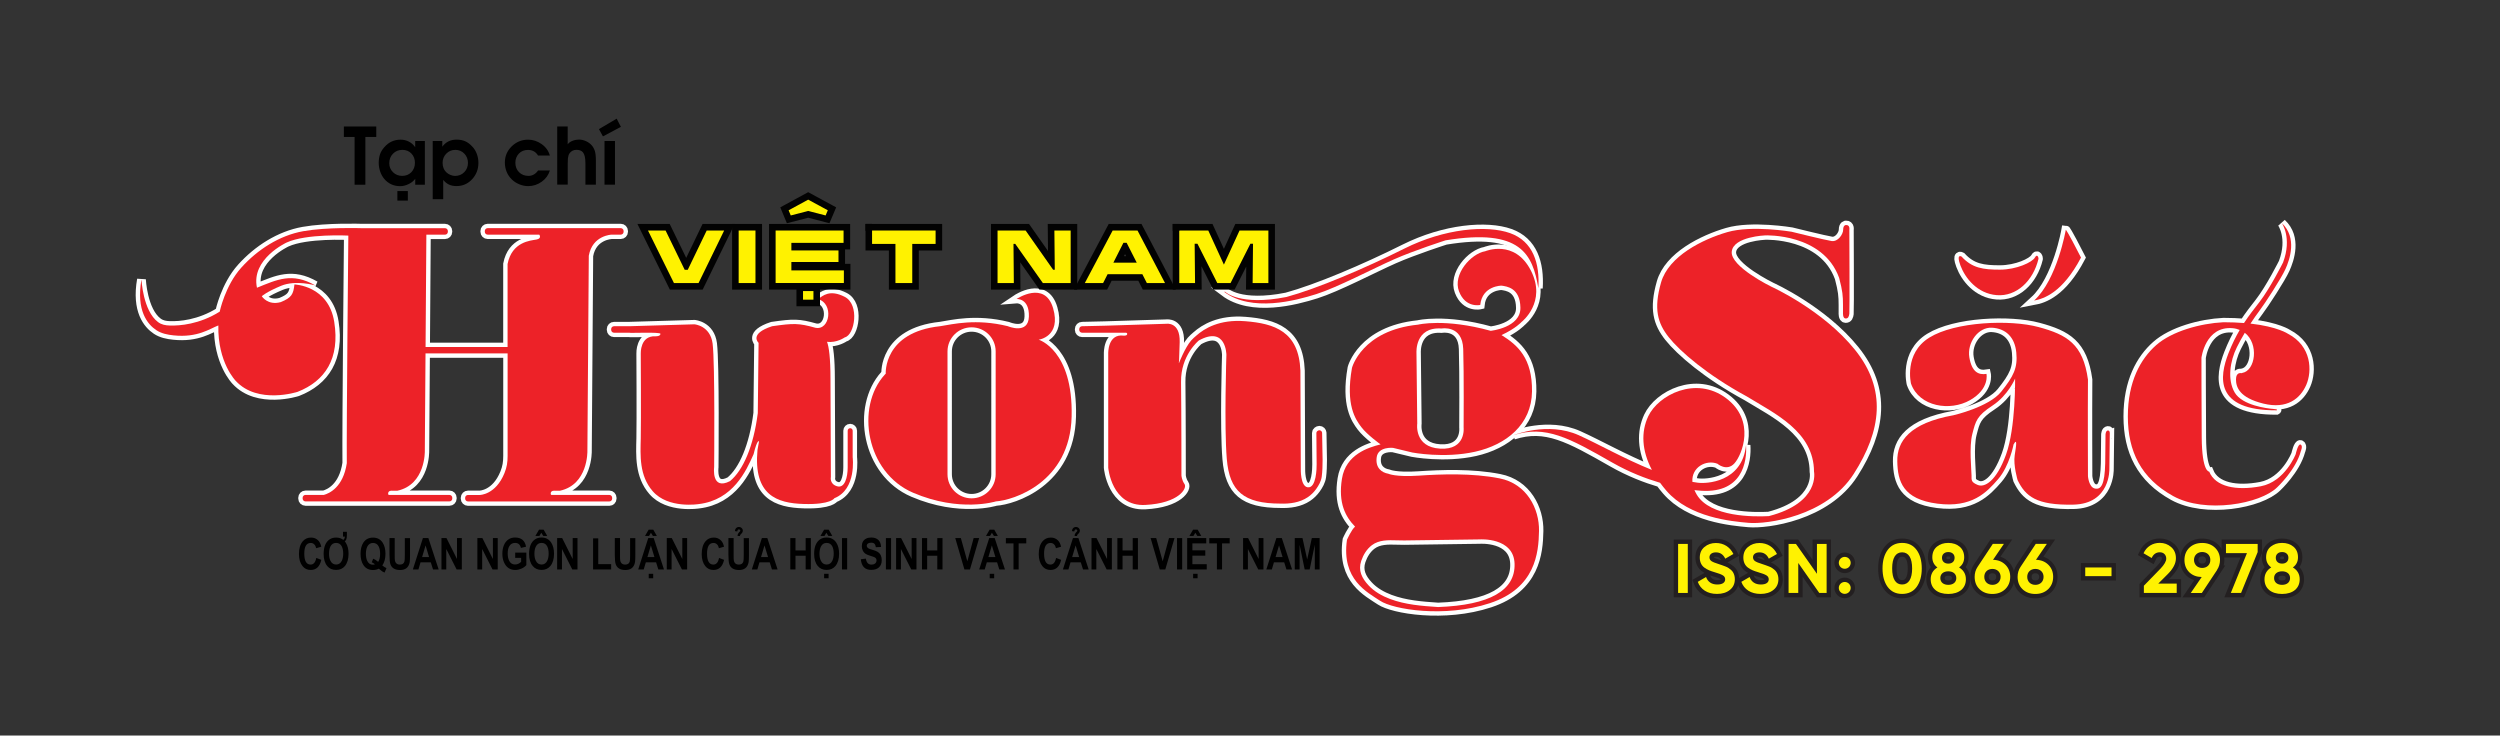 <?xml version="1.0" encoding="utf-8"?>
<!-- Generator: Adobe Illustrator 23.0.0, SVG Export Plug-In . SVG Version: 6.00 Build 0)  -->
<svg version="1.1" id="Layer_1" xmlns="http://www.w3.org/2000/svg" xmlns:xlink="http://www.w3.org/1999/xlink" x="0px" y="0px"
	 viewBox="0 0 571 168" style="enable-background:new 0 0 571 168;" xml:space="preserve">
<rect x="0" y="0" width="571" height="168" fill="#333333" stroke="none"/>
<style type="text/css">
	.st0{fill:#231F1F;}
	.st1{fill:none;stroke:#FFFFFF;stroke-width:2;}
	.st2{fill:#ED2228;}
	.st3{fill:none;stroke:#231F20;stroke-width:2;}
	.st4{fill:#FFF201;}
	.st5{fill:none;stroke:#020202;stroke-width:3;}
	.st6{fill:#FFF200;}
	.st7{fill:#020202;}
</style>
<path class="st0" d="M101.26,69"/>
<path class="st0" d="M87.31,71.18"/>
<path class="st0" d="M73.23,73.57"/>
<g>
	<g>
		<path class="st1" d="M139.18,113.04h-13.26c-0.15-0.12-0.14-0.25-0.14-0.25c-0.04-0.84,0.93-0.71,0.93-0.71s0,0,1.19,0
			c6.44-1.41,6.26-9.04,6.26-9.04l0.32-44.63c0.83-4.7,5.23-4.82,5.23-4.82h2.07c0.36,0,0.65-0.29,0.65-0.65v-0.18
			c0-0.36-0.29-0.65-0.65-0.65h-30.4c-0.36,0-0.65,0.29-0.65,0.65v0.18c0,0.36,0.29,0.65,0.65,0.65h11.79c0,0,0.65,0.88-0.65,1.12
			s-5.59,0.47-6.59,5.59c0,6.25,0,12.81,0,18.96H97.2l0.18-25.66h4.26c0.36,0,0.65-0.29,0.65-0.65v-0.18c0-0.36-0.29-0.65-0.65-0.65
			h-4.12H82.65c0,0-8-0.28-13.41,0.69c-5.41,0.97-10.41,4.19-14.12,8.31s-4.94,10.06-4.94,10.06c-4.67,2.92-9.16,3.24-11.38,3.17
			c-1-0.03-1.87-0.17-2.7-0.78c-3.46-2.58-3.79-9.74-3.79-9.74c-1.25,7.13,1.41,10.26,3.38,11.57c1.17,0.78,2.59,1.06,3.96,1.2
			c5.51,0.58,8.33-1.56,10.22-2.27c-0.18,8.47,3.97,12.66,3.97,12.66c5.03,5.47,14.12,2.51,14.12,2.51
			c6.31-2.47,9.71-7.63,8.38-15.97c-1.32-8.34-9.09-8.56-9.09-8.56C67,67.22,66.6,67.99,64.13,69c-3,0.84-4.34-1.34-4.34-1.34
			s1.01-0.97,4.41-2.38c3.4-1.41,7.81-0.09,7.81-0.09c-5.29-3.04-8.74-1.32-13.32,0.53c-1.41-6.57,6.78-10.33,6.78-10.33
			c4.5-2.07,14.09-1.58,14.09-1.58s-0.44,43.9-0.35,51.97c-0.82,5.53-4.02,6.93-5.25,7.26h-4.19c-0.36,0-0.65,0.29-0.65,0.65v0.18
			c0,0.36,0.29,0.65,0.65,0.65h3.71h8.82h7.82h11.9h0.63c0.36,0,0.65-0.29,0.65-0.65v-0.18c0-0.36-0.29-0.65-0.65-0.65H90.12h-1.33
			c-0.15-0.12-0.14-0.25-0.14-0.25c-0.04-0.84,0.93-0.71,0.93-0.71s0,0,1.19,0c6.44-1.41,6.26-9.04,6.26-9.04l0.16-22.32h18.75
			c0,10.64,0,19.79,0,23.4c0,1.44-0.17,2.6-0.72,3.94c-2.02,4.99-5.64,4.99-5.64,4.99h-2.69c-0.36,0-0.65,0.29-0.65,0.65v0.18
			c0,0.36,0.29,0.65,0.65,0.65h3.71h28.54h0.03c0.36,0,0.65-0.29,0.65-0.65v-0.18C139.82,113.33,139.53,113.04,139.18,113.04z"/>
		<path class="st1" d="M192.94,77.06c2.29-0.53,3.44-7.5,0-9.26s-5.03-0.26-6.09,0.53c3.62,0.97,2.74,7.24-0.62,6.53
			c-3.79-1.06-4.94-1.06-9.88-0.35c-5.38,1.76-3.09,3.79-3.09,3.79s0,0-0.18,16.06c-0.97,7.59-3.35,13.06-6.35,15.53
			c-4.32,2.21-3.62-3.18-3.62-3.18s0.22-23.77-0.35-28.23c-0.53-4.12-4.15-4.41-4.15-4.41l-14.91,0.44h-3.46
			c-0.36,0-0.65,0.29-0.65,0.65v0.18c0,0.36,0.29,0.65,0.65,0.65h3.46c0,0.13,7.15-0.21,7.15,0.25c0,0.62-1.15,0.57-1.15,0.57
			c-3.53-0.18-3.35,3.93-3.35,3.93s0.09,15.49,0,19.37c-0.09,3.88-0.39,8.5,2.74,12.09c3.53,4.06,10.5,2.93,10.5,2.93
			c7.85-0.94,10.85-7.6,12.53-11.4c0.88-3.62,1.24-2.91,1.24-2.91s0,0-0.35,1.94c-0.97,10.32,4.41,12.18,10.59,12.35
			c6.18,0.18,6.97-1.32,6.97-1.32c5.12-2.03,4.18-9.35,4.18-9.35v-6.07c0-0.31-0.26-0.57-0.57-0.57c-0.31,0-0.57,0.26-0.57,0.57
			v6.07v1.72c0,0.18,0,0.35,0,0.57c0,2.29-0.66,4.86-2.43,4.33s-1.41-2.12-1.41-2.12s-0.09-17.65-0.09-22.41s-0.35-7.32-0.79-8.47
			C191.09,78.38,192.94,77.06,192.94,77.06z"/>
		<path class="st1" d="M237.24,77.59c0,0,5.18-0.71,3.29-7.18c-1.88-6.47-8.35-2.12-8.35-2.12s2.94-0.24,2.82,4
			s-4.82,2.21-4.82,2.21c-7.29-1.79-12.59-0.44-15.41,0c-13.06,1.38-12.47,10.85-12.47,10.85s0,0-0.24,0.24
			c-6.71,7.41-4.24,22.35,6.47,26.94s18.94,1.99,18.94,1.99c3.88-0.25,16.94-4.22,17.29-19.4
			C245.12,79.94,237.24,77.59,237.24,77.59z M227.41,108.32c0,3.04-2.46,5.5-5.5,5.5s-5.5-2.46-5.5-5.5V80.26
			c0-3.04,2.46-5.5,5.5-5.5s5.5,2.46,5.5,5.5V108.32z"/>
		<path class="st1" d="M301.97,98.87c0-0.31-0.3-0.6-0.62-0.6c-0.31,0-0.69,0.29-0.69,0.6l0.03,3.68c0,0.1,0.04,2.83,0.03,3.49
			c0.01,0.84-0.06,5.5-2.03,5.26c-1.72-0.21-1.59-4.24-1.59-4.24l-0.09-22.41c-0.35-8.96-5.91-10.76-12.62-11.29
			c-5.91-0.47-9.36,1.71-11.11,3.26c-0.44,0.39-0.86,0.72-1.24,1.17c-1.4,1.63-2.79,5.19-2.8,5.22c0.01-0.03,0.09-0.42,0.2-4.88
			c0.12-4.68-3.03-4.18-3.03-4.18l-14.09,0.44l-5.17,0.12c-0.36,0-0.65,0.29-0.65,0.65v0.18c0,0.36,0.29,0.65,0.65,0.65H257
			c0.46-0.03,0.44,0.21,0.44,0.21c0.12,0.53-0.78,0.46-0.78,0.46c-3.72-0.49-3.54,4.13-3.54,4.13v26.03c0,0,0.75,8.91,8.47,8.51
			c7.72-0.4,9.62-3.84,8.96-4.76c-0.66-0.93-0.71-1.99-0.71-1.99s0-14.6-0.09-21.31c-0.1-6.13,4.03-9.47,4.07-9.51
			c6.26-3.44,6.29,3.29,6.29,3.29s-0.53,16.41,0.09,23.78c0.62,7.37,3.84,10.19,12.26,10.19c2.14,0.08,4.4-0.23,6.22-1.45
			c0.75-0.5,1.39-1.14,1.92-1.87c0.6-0.84,1.14-1.78,1.28-2.82c0.32-2.28,0.16-6,0.16-6L301.97,98.87z"/>
		<path class="st1" d="M342.5,109.26c-6.26-1.24-13.32-0.97-18.53-0.62s-6.88-0.44-6.88-0.44c-1.5-0.26-3-1.32-2.65-3.79
			s3.71-2.12,3.71-2.12l4.41,1.06c0,0,7.32,1.41,14.38-0.18c7.06-1.59,12.88-6.18,12.97-13.76c0.09-7.59-3.26-10.59-6.97-12.88
			c3.26-1.5,4.59-3,4.59-3s5.82-4.5,2.12-11.74c-3.71-7.24-10.41-4.41-10.41-4.41c-3.26,0.53-7.5,5.29-6,9.18
			c1.5,3.88,4.85,3.09,4.85,3.09c0.44-4.41,4.85-4.41,4.85-4.41c1.15,0.18,4.24,0.44,4.32,5.03c0.09,4.59-6.79,5.29-6.79,5.29
			c-10.5-2.91-16.59-1.41-16.59-1.41c-12.88,1.32-15.09,9.88-15.09,9.88c-1.5,8.47,0.79,11.74,2.12,13.5
			c1.32,1.76,4.41,3.97,4.41,3.97c-2.82,0.71-7.94,2.29-8.82,7.85s0.79,8.65,3,10.94c-0.79,0.62-1.85,3-1.85,3
			c-1.32,9.09,4.68,12,7.59,13.94s14.65,3.97,25.06,0.53s11.12-11.47,11.21-16.5S348.76,110.5,342.5,109.26z M329.26,75.03
			c0,0,4.76-0.88,4.94,4.68s0.09,17.91,0.09,17.91s0.62,5.21-5.38,4.85c-6-0.35-5.21-5.74-5.21-5.74l-0.18-16.15
			C323.53,80.59,323.09,74.59,329.26,75.03z M328.47,138.65c-3.7-0.25-7.47-0.53-10.97-1.84c-1.83-0.69-3.59-1.67-4.93-3.12
			c-1.53-1.64-2.41-3.39-1.66-5.6c0.47-1.38,1.26-2.69,2.44-3.58c1.61-1.21,3.69-1.16,5.68-1.1c0.57,0.02,1.13,0.04,1.67,0.03
			l17.29-0.24c0,0,7.76-0.53,7.94,5.56C346.12,134.85,340.29,138.21,328.47,138.65z"/>
		<path class="st1" d="M300.63,67.18c4.76-1.5,13.06-5.87,17.74-7.94s11.81-4.35,11.81-4.35c17.18-2.82,19.88,3.18,21.18,10.94
			c0.35-5.65-1.18-10.71-6.47-12.59s-14.94-1.06-24.12,3.53s-20,9.18-26.94,11.06c-10.71,2.12-14-1.18-14-1.18h-0.24
			C285.85,71.37,295.87,68.68,300.63,67.18z"/>
		<path class="st1" d="M404.62,65.5c0,0-9.44-4.59-9.09-8.03s7.68-3.71,7.68-3.71s13.15-0.53,16.85,9.71c0.79,3,0.88,4.15,0.88,6.18
			c0,1.5,0,1.77,0,1.81c0,0-0.09,1.24,0.57,1.28s0.79-0.49,0.88-1.1c0.09-0.62,0-19.15,0-19.15s0.22-1.15-0.79-1.1
			c0,0-0.62,0-0.62,1.06s-1.19,2.82-2.65,2.6s-9.13-2.12-9.13-2.12s-9.09-1.54-14.69,0.09s-13.41,5.47-15.13,11.51
			s-0.79,9.26,1.76,12.49c2.56,3.22,8.74,8.6,17.78,13.5c6.49,3.97,15.35,8.07,15.4,17.21c0,0,1.5,7.1-10.32,10.15
			c-3.31,0.18-13.37,0.26-16.46-4.9c-0.21-0.36-0.38-0.7-0.53-1.04c0.41,0.05,0.66,0.07,0.66,0.07
			c10.41,1.15,11.38-6.79,11.12-10.32c-0.88,8.56-9.18,8.82-11.03,8.56c-0.4-0.05-0.81-0.12-1.22-0.19
			c-0.24-3.36,3.16-5.15,5.72-4.14c0,0,2.12,1.85,3.88-0.09c1.76-1.94,4.94-9.79-1.94-14.91c-6.88-5.12-15.44-0.71-17.74,4.15
			c-1.69,3.58-1.5,7.83,0.83,12.26c-6.21-2.49-12.19-5.9-16.71-7.93c-7.06-3.18-14.91,0-14.91,0c7.32-2.38,12.71,0.62,22.59,6.26
			c3.87,2.21,7.68,3.66,10.9,4.61c0.45,0.61,0.93,1.22,1.46,1.83c5.29,6.09,14.74,6.97,18.79,7.32c4.06,0.35,17.74-1.41,24-11.21
			s7.59-19.24,0.26-28.32C416.35,70.79,404.62,65.5,404.62,65.5z"/>
		<path class="st1" d="M456.06,67.41c4.47,0.35,8.29-3.18,9.53-8.29c0.06-0.12-0.24-1.35-0.82-0.29c-0.59,1.06-4.18,2.76-8,2.76
			s-6.35-0.35-8.76-3c0,0-1.29-0.76-0.24,2.06S451.59,67.06,456.06,67.41z"/>
		<path class="st1" d="M464.59,68.65c2.18-0.41,6.47-1.76,10.71-9.82c-3.24-6.35-3.47-6.35-3.47-6.35S469.88,63.82,464.59,68.65z"/>
		<path class="st1" d="M481.47,98.32c-0.53,0-0.57,0.93-0.57,0.93l-0.07,6.57c-0.12,4.88-0.94,6.06-2.35,5.76
			c-1.41-0.29-1.59-2.82-1.59-2.82s-0.06-14.53,0-22.06c-1.12-8.12-4.76-10.24-11.29-12s-19.06-1.24-24.94,2.41
			s-4.18,10.53-4.18,10.53c1.88,5.29,8.94,6.35,13.47,3.76s3.76-6,3.76-6c-1.82,0.28-3.34-0.41-3.91-3.76s2.03-6.97,5.16-6.79
			s5.21,2.12,5.56,5.65s-0.62,5.43-3.44,8.96s-10.9,5.38-10.9,5.38c-10.06,1.81-12.93,5.96-12.84,10.54
			c0.09,4.59,1.28,8.65,9.18,9.66s11.25-2.6,13.85-5.6s3.53-7.94,3.53-7.94c0.88-1.54,0.62,0.18,0.26,2.47s0.66,5.69,0.66,5.69
			c1.81,3.71,4.28,5.78,12.75,5.6s8.21-8.12,8.21-8.12l0.09-7.85C481.87,99.29,482,98.32,481.47,98.32z M458.18,103.82
			c-2.24,6.18-4.94,7.59-6.47,6.94s-1.41-1.06-1.41-2.18s-0.59-6.53,0.18-9.47c0.76-2.94,1-4.12,4.59-6.47s5.18-6.18,5.18-6.18
			S460.41,97.65,458.18,103.82z"/>
		<path class="st1" d="M512.12,85.18l-0.18,0.06c0,0-1.24-0.35-1.24,1.41s0.76,4.18,6.24,5.53c5.47,1.35,8.47-1.18,9.82-4.29
			c1.35-3.12,1.24-8.82-4.18-11.65c0,0-2.35-1.63-8.57-2.33c0.74-1.13,1.43-2.12,1.95-2.8c1.28-1.68,5.07-7.5,6.04-9.66
			s2.74-7.15-0.84-10.5c0,0,2.41,3.35,0.29,9c0,0-2.94,5.88-5.41,9.06c-1.18,1.52-2.37,3.02-3.51,4.77
			c-1.4-0.11-2.94-0.18-4.69-0.18c-5.26,0.26-11.79,2.06-15.38,5.24C488.88,82,486,87.18,486,95.12s3,14.12,10.35,18.18
			s19.88,1.82,23.76-2c0,0,4.29-4,5.41-8.29c0,0,0.53-1.18-0.06-1.47s-1.12,2.18-1.12,2.18s-2.41,6.29-8,7.35
			c-5.59,1.06-10.35,0.12-11.76-3.35c0,0-1.65,0.18-1.71-7.82s-0.06-18.18-0.06-18.18s0.88-7.29,7.12-6.76
			c0.61,0.05,1.13,0.2,1.62,0.4c-0.89,1.52-1.75,3.24-2.56,5.3c-2.12,5.41-3.24,13.12,11,13.06c0,0,0.47-0.24-0.81-0.32
			c-1.28-0.09-7.06-0.79-8.78-3.75s-1.06-7.19,0.49-10.32c0.54-1.1,1.18-2.24,1.82-3.32C515.95,78.51,515.19,84.65,512.12,85.18z"/>
	</g>
	<g>
		<path class="st2" d="M139.18,113.04h-13.26c-0.15-0.12-0.14-0.25-0.14-0.25c-0.04-0.84,0.93-0.71,0.93-0.71s0,0,1.19,0
			c6.44-1.41,6.26-9.04,6.26-9.04l0.32-44.63c0.83-4.7,5.23-4.82,5.23-4.82h2.07c0.36,0,0.65-0.29,0.65-0.65v-0.18
			c0-0.36-0.29-0.65-0.65-0.65h-30.4c-0.36,0-0.65,0.29-0.65,0.65v0.18c0,0.36,0.29,0.65,0.65,0.65h11.79c0,0,0.65,0.88-0.65,1.12
			s-5.59,0.47-6.59,5.59c0,6.25,0,12.81,0,18.96H97.2l0.18-25.66h4.26c0.36,0,0.65-0.29,0.65-0.65v-0.18c0-0.36-0.29-0.65-0.65-0.65
			h-4.12H82.65c0,0-8-0.28-13.41,0.69c-5.41,0.97-10.41,4.19-14.12,8.31s-4.94,10.06-4.94,10.06c-4.67,2.92-9.16,3.24-11.38,3.17
			c-1-0.03-1.87-0.17-2.7-0.78c-3.46-2.58-3.79-9.74-3.79-9.74c-1.25,7.13,1.41,10.26,3.38,11.57c1.17,0.78,2.59,1.06,3.96,1.2
			c5.51,0.58,8.33-1.56,10.22-2.27c-0.18,8.47,3.97,12.66,3.97,12.66c5.03,5.47,14.12,2.51,14.12,2.51
			c6.31-2.47,9.71-7.63,8.38-15.97c-1.32-8.34-9.09-8.56-9.09-8.56C67,67.22,66.6,67.99,64.13,69c-3,0.84-4.34-1.34-4.34-1.34
			s1.01-0.97,4.41-2.38c3.4-1.41,7.81-0.09,7.81-0.09c-5.29-3.04-8.74-1.32-13.32,0.53c-1.41-6.57,6.78-10.33,6.78-10.33
			c4.5-2.07,14.09-1.58,14.09-1.58s-0.44,43.9-0.35,51.97c-0.82,5.53-4.02,6.93-5.25,7.26h-4.19c-0.36,0-0.65,0.29-0.65,0.65v0.18
			c0,0.36,0.29,0.65,0.65,0.65h3.71h8.82h7.82h11.9h0.63c0.36,0,0.65-0.29,0.65-0.65v-0.18c0-0.36-0.29-0.65-0.65-0.65H90.12h-1.33
			c-0.15-0.12-0.14-0.25-0.14-0.25c-0.04-0.84,0.93-0.71,0.93-0.71s0,0,1.19,0c6.44-1.41,6.26-9.04,6.26-9.04l0.16-22.32h18.75
			c0,10.64,0,19.79,0,23.4c0,1.44-0.17,2.6-0.72,3.94c-2.02,4.99-5.64,4.99-5.64,4.99h-2.69c-0.36,0-0.65,0.29-0.65,0.65v0.18
			c0,0.36,0.29,0.65,0.65,0.65h3.71h28.54h0.03c0.36,0,0.65-0.29,0.65-0.65v-0.18C139.82,113.33,139.53,113.04,139.18,113.04z"/>
		<path class="st2" d="M192.94,77.06c2.29-0.53,3.44-7.5,0-9.26s-5.03-0.26-6.09,0.53c3.62,0.97,2.74,7.24-0.62,6.53
			c-3.79-1.06-4.94-1.06-9.88-0.35c-5.38,1.76-3.09,3.79-3.09,3.79s0,0-0.18,16.06c-0.97,7.59-3.35,13.06-6.35,15.53
			c-4.32,2.21-3.62-3.18-3.62-3.18s0.22-23.77-0.35-28.23c-0.53-4.12-4.15-4.41-4.15-4.41l-14.91,0.44h-3.46
			c-0.36,0-0.65,0.29-0.65,0.65v0.18c0,0.36,0.29,0.65,0.65,0.65h3.46c0,0.13,7.15-0.21,7.15,0.25c0,0.62-1.15,0.57-1.15,0.57
			c-3.53-0.18-3.35,3.93-3.35,3.93s0.09,15.49,0,19.37c-0.09,3.88-0.39,8.5,2.74,12.09c3.53,4.06,10.5,2.93,10.5,2.93
			c7.85-0.94,10.85-7.6,12.53-11.4c0.88-3.62,1.24-2.91,1.24-2.91s0,0-0.35,1.94c-0.97,10.32,4.41,12.18,10.59,12.35
			c6.18,0.18,6.97-1.32,6.97-1.32c5.12-2.03,4.18-9.35,4.18-9.35v-6.07c0-0.31-0.26-0.57-0.57-0.57c-0.31,0-0.57,0.26-0.57,0.57
			v6.07v1.72c0,0.18,0,0.35,0,0.57c0,2.29-0.66,4.86-2.43,4.33s-1.41-2.12-1.41-2.12s-0.09-17.65-0.09-22.41s-0.35-7.32-0.79-8.47
			C191.09,78.38,192.94,77.06,192.94,77.06z"/>
		<path class="st2" d="M237.24,77.59c0,0,5.18-0.71,3.29-7.18c-1.88-6.47-8.35-2.12-8.35-2.12s2.94-0.24,2.82,4
			s-4.82,2.21-4.82,2.21c-7.29-1.79-12.59-0.44-15.41,0c-13.06,1.38-12.47,10.85-12.47,10.85s0,0-0.24,0.24
			c-6.71,7.41-4.24,22.35,6.47,26.94s18.94,1.99,18.94,1.99c3.88-0.25,16.94-4.22,17.29-19.4
			C245.12,79.94,237.24,77.59,237.24,77.59z M227.41,108.32c0,3.04-2.46,5.5-5.5,5.5s-5.5-2.46-5.5-5.5V80.26
			c0-3.04,2.46-5.5,5.5-5.5s5.5,2.46,5.5,5.5V108.32z"/>
		<path class="st2" d="M301.97,98.87c0-0.31-0.3-0.6-0.62-0.6c-0.31,0-0.69,0.29-0.69,0.6l0.03,3.68c0,0.1,0.04,2.83,0.03,3.49
			c0.01,0.84-0.06,5.5-2.03,5.26c-1.72-0.21-1.59-4.24-1.59-4.24l-0.09-22.41c-0.35-8.96-5.91-10.76-12.62-11.29
			c-5.91-0.47-9.36,1.71-11.11,3.26c-0.44,0.39-0.86,0.72-1.24,1.17c-1.4,1.63-2.79,5.19-2.8,5.22c0.01-0.03,0.09-0.42,0.2-4.88
			c0.12-4.68-3.03-4.18-3.03-4.18l-14.09,0.44l-5.17,0.12c-0.36,0-0.65,0.29-0.65,0.65v0.18c0,0.36,0.29,0.65,0.65,0.65H257
			c0.46-0.03,0.44,0.21,0.44,0.21c0.12,0.53-0.78,0.46-0.78,0.46c-3.72-0.49-3.54,4.13-3.54,4.13v26.03c0,0,0.75,8.91,8.47,8.51
			c7.72-0.4,9.62-3.84,8.96-4.76c-0.66-0.93-0.71-1.99-0.71-1.99s0-14.6-0.09-21.31c-0.1-6.13,4.03-9.47,4.07-9.51
			c6.26-3.44,6.29,3.29,6.29,3.29s-0.53,16.41,0.09,23.78c0.62,7.37,3.84,10.19,12.26,10.19c2.14,0.08,4.4-0.23,6.22-1.45
			c0.75-0.5,1.39-1.14,1.92-1.87c0.6-0.84,1.14-1.78,1.28-2.82c0.32-2.28,0.16-6,0.16-6L301.97,98.87z"/>
		<path class="st2" d="M342.5,109.26c-6.26-1.24-13.32-0.97-18.53-0.62s-6.88-0.44-6.88-0.44c-1.5-0.26-3-1.32-2.65-3.79
			s3.71-2.12,3.71-2.12l4.41,1.06c0,0,7.32,1.41,14.38-0.18c7.06-1.59,12.88-6.18,12.97-13.76c0.09-7.59-3.26-10.59-6.97-12.88
			c3.26-1.5,4.59-3,4.59-3s5.82-4.5,2.12-11.74c-3.71-7.24-10.41-4.41-10.41-4.41c-3.26,0.53-7.5,5.29-6,9.18
			c1.5,3.88,4.85,3.09,4.85,3.09c0.44-4.41,4.85-4.41,4.85-4.41c1.15,0.18,4.24,0.44,4.32,5.03c0.09,4.59-6.79,5.29-6.79,5.29
			c-10.5-2.91-16.59-1.41-16.59-1.41c-12.88,1.32-15.09,9.88-15.09,9.88c-1.5,8.47,0.79,11.74,2.12,13.5
			c1.32,1.76,4.41,3.97,4.41,3.97c-2.82,0.71-7.94,2.29-8.82,7.85s0.79,8.65,3,10.94c-0.79,0.62-1.85,3-1.85,3
			c-1.32,9.09,4.68,12,7.59,13.94s14.65,3.97,25.06,0.53s11.12-11.47,11.21-16.5S348.76,110.5,342.5,109.26z M329.26,75.03
			c0,0,4.76-0.88,4.94,4.68s0.09,17.91,0.09,17.91s0.62,5.21-5.38,4.85c-6-0.35-5.21-5.74-5.21-5.74l-0.18-16.15
			C323.53,80.59,323.09,74.59,329.26,75.03z M328.47,138.65c-3.7-0.25-7.47-0.53-10.97-1.84c-1.83-0.69-3.59-1.67-4.93-3.12
			c-1.53-1.64-2.41-3.39-1.66-5.6c0.47-1.38,1.26-2.69,2.44-3.58c1.61-1.21,3.69-1.16,5.68-1.1c0.57,0.02,1.13,0.04,1.67,0.03
			l17.29-0.24c0,0,7.76-0.53,7.94,5.56C346.12,134.85,340.29,138.21,328.47,138.65z"/>
		<path class="st2" d="M300.63,67.18c4.76-1.5,13.06-5.87,17.74-7.94s11.81-4.35,11.81-4.35c17.18-2.82,19.88,3.18,21.18,10.94
			c0.35-5.65-1.18-10.71-6.47-12.59s-14.94-1.06-24.12,3.53s-20,9.18-26.94,11.06c-10.71,2.12-14-1.18-14-1.18h-0.24
			C285.85,71.37,295.87,68.68,300.63,67.18z"/>
		<path class="st2" d="M404.62,65.5c0,0-9.44-4.59-9.09-8.03s7.68-3.71,7.68-3.71s13.15-0.53,16.85,9.71c0.79,3,0.88,4.15,0.88,6.18
			c0,1.5,0,1.77,0,1.81c0,0-0.09,1.24,0.57,1.28s0.79-0.49,0.88-1.1c0.09-0.62,0-19.15,0-19.15s0.22-1.15-0.79-1.1
			c0,0-0.62,0-0.62,1.06s-1.19,2.82-2.65,2.6s-9.13-2.12-9.13-2.12s-9.09-1.54-14.69,0.09s-13.41,5.47-15.13,11.51
			s-0.79,9.26,1.76,12.49c2.56,3.22,8.74,8.6,17.78,13.5c6.49,3.97,15.35,8.07,15.4,17.21c0,0,1.5,7.1-10.32,10.15
			c-3.31,0.18-13.37,0.26-16.46-4.9c-0.21-0.36-0.38-0.7-0.53-1.04c0.41,0.05,0.66,0.07,0.66,0.07
			c10.41,1.15,11.38-6.79,11.12-10.32c-0.88,8.56-9.18,8.82-11.03,8.56c-0.4-0.05-0.81-0.12-1.22-0.19
			c-0.24-3.36,3.16-5.15,5.72-4.14c0,0,2.12,1.85,3.88-0.09c1.76-1.94,4.94-9.79-1.94-14.91c-6.88-5.12-15.44-0.71-17.74,4.15
			c-1.69,3.58-1.5,7.83,0.83,12.26c-6.21-2.49-12.19-5.9-16.71-7.93c-7.06-3.18-14.91,0-14.91,0c7.32-2.38,12.71,0.62,22.59,6.26
			c3.87,2.21,7.68,3.66,10.9,4.61c0.45,0.61,0.93,1.22,1.46,1.83c5.29,6.09,14.74,6.97,18.79,7.32c4.06,0.35,17.74-1.41,24-11.21
			s7.59-19.24,0.26-28.32C416.35,70.79,404.62,65.5,404.62,65.5z"/>
		<path class="st2" d="M456.06,67.41c4.47,0.35,8.29-3.18,9.53-8.29c0.06-0.12-0.24-1.35-0.82-0.29c-0.59,1.06-4.18,2.76-8,2.76
			s-6.35-0.35-8.76-3c0,0-1.29-0.76-0.24,2.06S451.59,67.06,456.06,67.41z"/>
		<path class="st2" d="M464.59,68.65c2.18-0.41,6.47-1.76,10.71-9.82c-3.24-6.35-3.47-6.35-3.47-6.35S469.88,63.82,464.59,68.65z"/>
		<path class="st2" d="M481.47,98.32c-0.53,0-0.57,0.93-0.57,0.93l-0.07,6.57c-0.12,4.88-0.94,6.06-2.35,5.76
			c-1.41-0.29-1.59-2.82-1.59-2.82s-0.06-14.53,0-22.06c-1.12-8.12-4.76-10.24-11.29-12s-19.06-1.24-24.94,2.41
			s-4.18,10.53-4.18,10.53c1.88,5.29,8.94,6.35,13.47,3.76s3.76-6,3.76-6c-1.82,0.28-3.34-0.41-3.91-3.76s2.03-6.97,5.16-6.79
			s5.21,2.12,5.56,5.65s-0.62,5.43-3.44,8.96s-10.9,5.38-10.9,5.38c-10.06,1.81-12.93,5.96-12.84,10.54
			c0.09,4.59,1.28,8.65,9.18,9.66s11.25-2.6,13.85-5.6s3.53-7.94,3.53-7.94c0.88-1.54,0.62,0.18,0.26,2.47s0.66,5.69,0.66,5.69
			c1.81,3.71,4.28,5.78,12.75,5.6s8.21-8.12,8.21-8.12l0.09-7.85C481.87,99.29,482,98.32,481.47,98.32z M458.18,103.82
			c-2.24,6.18-4.94,7.59-6.47,6.94s-1.41-1.06-1.41-2.18s-0.59-6.53,0.18-9.47c0.76-2.94,1-4.12,4.59-6.47s5.18-6.18,5.18-6.18
			S460.41,97.65,458.18,103.82z"/>
		<path class="st2" d="M512.12,85.18l-0.18,0.06c0,0-1.24-0.35-1.24,1.41s0.76,4.18,6.24,5.53c5.47,1.35,8.47-1.18,9.82-4.29
			c1.35-3.12,1.24-8.82-4.18-11.65c0,0-2.35-1.63-8.57-2.33c0.74-1.13,1.43-2.12,1.95-2.8c1.28-1.68,5.07-7.5,6.04-9.66
			s2.74-7.15-0.84-10.5c0,0,2.41,3.35,0.29,9c0,0-2.94,5.88-5.41,9.06c-1.18,1.52-2.37,3.02-3.51,4.77
			c-1.4-0.11-2.94-0.18-4.69-0.18c-5.26,0.26-11.79,2.06-15.38,5.24C488.88,82,486,87.18,486,95.12s3,14.12,10.35,18.18
			s19.88,1.82,23.76-2c0,0,4.29-4,5.41-8.29c0,0,0.53-1.18-0.06-1.47s-1.12,2.18-1.12,2.18s-2.41,6.29-8,7.35
			c-5.59,1.06-10.35,0.12-11.76-3.35c0,0-1.65,0.18-1.71-7.82s-0.06-18.18-0.06-18.18s0.88-7.29,7.12-6.76
			c0.61,0.05,1.13,0.2,1.62,0.4c-0.89,1.52-1.75,3.24-2.56,5.3c-2.12,5.41-3.24,13.12,11,13.06c0,0,0.47-0.24-0.81-0.32
			c-1.28-0.09-7.06-0.79-8.78-3.75s-1.06-7.19,0.49-10.32c0.54-1.1,1.18-2.24,1.82-3.32C515.95,78.51,515.19,84.65,512.12,85.18z"/>
	</g>
</g>
<g>
	<path d="M80.99,42.18v-10.9h-2.45v-2.39h7.4v2.39h-2.49v10.91h-2.46V42.18z"/>
	<path d="M97.04,32.21v9.98h-2.2v-1.35c-0.37,0.5-0.87,0.9-1.52,1.21s-1.28,0.47-1.9,0.47c-0.77,0-1.46-0.14-2.07-0.43
		s-1.15-0.7-1.6-1.25c-0.4-0.48-0.71-1.04-0.92-1.67s-0.33-1.28-0.33-1.96c0-0.72,0.1-1.37,0.29-1.95s0.53-1.12,0.99-1.64
		c0.5-0.59,1.07-1.02,1.69-1.3s1.29-0.42,2.02-0.42c0.69,0,1.32,0.15,1.89,0.44s1.06,0.72,1.45,1.28v-1.41
		C94.83,32.21,97.04,32.21,97.04,32.21z M94.77,37.18c0-0.85-0.27-1.55-0.8-2.11s-1.22-0.84-2.07-0.84c-0.86,0-1.57,0.29-2.14,0.87
		s-0.85,1.31-0.85,2.19c0,0.81,0.29,1.49,0.86,2.05s1.27,0.83,2.09,0.83c0.85,0,1.55-0.28,2.09-0.84S94.77,38.05,94.77,37.18z
		 M90.76,45.82v-2.18h2.39v2.18H90.76z"/>
	<path d="M98.83,45.52V32.21h2.19v1.3c0.39-0.54,0.86-0.95,1.41-1.22s1.16-0.4,1.84-0.4c0.75,0,1.41,0.12,1.98,0.37
		s1.12,0.66,1.64,1.24c0.22,0.22,0.41,0.47,0.58,0.75s0.32,0.58,0.44,0.91c0.24,0.65,0.36,1.33,0.36,2.03
		c0,1.44-0.47,2.68-1.41,3.71c-0.97,1.07-2.17,1.6-3.59,1.6c-0.65,0-1.22-0.11-1.7-0.33s-0.93-0.58-1.34-1.08v4.41h-2.4V45.52z
		 M104.01,34.23c-0.83,0-1.52,0.29-2.08,0.86s-0.84,1.28-0.84,2.11c0,0.44,0.07,0.85,0.22,1.22s0.38,0.7,0.71,1
		c0.25,0.23,0.54,0.41,0.9,0.55s0.69,0.21,1.01,0.21c0.85,0,1.55-0.29,2.11-0.86s0.84-1.28,0.84-2.13c0-0.81-0.27-1.51-0.82-2.09
		S104.82,34.23,104.01,34.23z"/>
	<path d="M122.89,38.94h2.7c-0.32,1.05-0.94,1.91-1.87,2.57s-1.96,1-3.08,1c-0.66,0-1.33-0.13-1.99-0.4s-1.24-0.63-1.72-1.09
		c-0.53-0.52-0.94-1.1-1.21-1.77s-0.41-1.37-0.41-2.12c0-1.45,0.52-2.68,1.56-3.7s2.29-1.53,3.76-1.53c1.1,0,2.13,0.34,3.08,1.01
		s1.58,1.55,1.88,2.62h-2.7c-0.51-0.86-1.28-1.29-2.3-1.29c-0.84,0-1.54,0.28-2.07,0.83s-0.81,1.26-0.81,2.1
		c0,0.88,0.28,1.6,0.84,2.16s1.28,0.84,2.16,0.84c0.45,0,0.86-0.11,1.24-0.33S122.64,39.32,122.89,38.94z"/>
	<path d="M127.27,42.18v-13.3h2.39v4.08c0.25-0.35,0.62-0.61,1.11-0.8s0.98-0.28,1.45-0.28c0.55,0,1.09,0.12,1.62,0.36
		s0.97,0.56,1.32,0.97c0.3,0.34,0.53,0.76,0.7,1.27c0.08,0.25,0.14,0.56,0.18,0.94s0.06,0.82,0.06,1.36v5.4h-2.39V37.3
		c0-1.22-0.19-2.05-0.56-2.5c-0.33-0.39-0.82-0.58-1.48-0.58c-0.71,0-1.25,0.29-1.63,0.86c-0.16,0.25-0.27,0.62-0.33,1.1
		c-0.03,0.28-0.04,0.67-0.04,1.15v4.84h-2.4V42.18z"/>
	<path d="M137.71,31.15l-0.91-1.66l4.05-2.39l0.96,1.87L137.71,31.15z M138.07,42.18V32.2h2.39v9.98H138.07z"/>
</g>
<g>
	<g>
		<path class="st3" d="M383.28,124.23h2.21v11.2h-2.21V124.23z"/>
		<path class="st3" d="M387.77,132.89l1.89-1.1c0.43,1.14,1.3,1.71,2.58,1.71c1.23,0,1.79-0.5,1.79-1.18c0-0.4-0.18-0.7-0.53-0.91
			c-0.35-0.22-0.98-0.46-1.89-0.72c-1.01-0.3-1.62-0.54-2.32-1.04c-0.69-0.51-1.06-1.28-1.06-2.3c0-1.01,0.35-1.83,1.07-2.42
			c0.72-0.61,1.6-0.91,2.61-0.91c1.81,0,3.23,0.93,4,2.51l-1.86,1.07c-0.45-0.96-1.17-1.44-2.14-1.44c-0.91,0-1.47,0.46-1.47,1.12
			c0,0.35,0.14,0.64,0.43,0.86c0.3,0.21,0.86,0.45,1.7,0.7l0.77,0.26c0.18,0.05,0.42,0.14,0.72,0.27c0.3,0.11,0.54,0.22,0.7,0.34
			c0.34,0.21,0.85,0.61,1.06,0.99c0.24,0.38,0.42,0.94,0.42,1.58c0,1.04-0.38,1.86-1.14,2.46c-0.75,0.61-1.73,0.91-2.93,0.91
			C389.95,135.66,388.4,134.6,387.77,132.89z"/>
		<path class="st3" d="M397.72,132.89l1.89-1.1c0.43,1.14,1.3,1.71,2.58,1.71c1.23,0,1.79-0.5,1.79-1.18c0-0.4-0.18-0.7-0.53-0.91
			c-0.35-0.22-0.98-0.46-1.89-0.72c-1.01-0.3-1.62-0.54-2.32-1.04c-0.69-0.51-1.06-1.28-1.06-2.3c0-1.01,0.35-1.83,1.07-2.42
			c0.72-0.61,1.6-0.91,2.61-0.91c1.81,0,3.23,0.93,4,2.51L404,127.6c-0.45-0.96-1.17-1.44-2.14-1.44c-0.91,0-1.47,0.46-1.47,1.12
			c0,0.35,0.14,0.64,0.43,0.86c0.3,0.21,0.86,0.45,1.7,0.7l0.77,0.26c0.18,0.05,0.42,0.14,0.72,0.27c0.3,0.11,0.54,0.22,0.7,0.34
			c0.34,0.21,0.85,0.61,1.06,0.99c0.24,0.38,0.42,0.94,0.42,1.58c0,1.04-0.38,1.86-1.14,2.46c-0.75,0.61-1.73,0.91-2.93,0.91
			C399.9,135.66,398.35,134.6,397.72,132.89z"/>
		<path class="st3" d="M414.99,124.23h2.21v11.2h-1.68l-4.8-6.85v6.85h-2.21v-11.2h1.68l4.8,6.83V124.23z"/>
		<path class="st3" d="M420.38,129.51c-0.53-0.53-0.53-1.39,0-1.92s1.39-0.53,1.92,0s0.53,1.39,0,1.92S420.91,130.04,420.38,129.51z
			 M420.38,135.24c-0.53-0.53-0.53-1.39,0-1.92s1.39-0.53,1.92,0s0.53,1.39,0,1.92C421.77,135.77,420.91,135.77,420.38,135.24z"/>
		<path class="st3" d="M431.15,134.07c-0.78-1.07-1.18-2.48-1.18-4.24c0-1.76,0.4-3.17,1.18-4.23c0.8-1.07,1.9-1.6,3.3-1.6
			c1.41,0,2.51,0.53,3.3,1.6c0.78,1.06,1.18,2.47,1.18,4.23c0,1.76-0.4,3.17-1.18,4.24c-0.78,1.06-1.89,1.58-3.3,1.58
			C433.05,135.66,431.95,135.13,431.15,134.07z M434.44,126.15c-1.49,0-2.27,1.3-2.27,3.68c0,2.38,0.78,3.67,2.27,3.67
			s2.29-1.3,2.29-3.67C436.73,127.45,435.93,126.15,434.44,126.15z"/>
		<path class="st3" d="M449.01,132.31c0,2.06-1.54,3.35-4.02,3.35c-2.5,0-4.02-1.28-4.02-3.35c0-1.18,0.51-2.08,1.54-2.71
			c-0.78-0.56-1.17-1.34-1.17-2.32c0-1.04,0.35-1.84,1.04-2.42c0.7-0.58,1.57-0.86,2.61-0.86c1.04,0,1.91,0.29,2.59,0.86
			s1.04,1.38,1.04,2.42c0,0.99-0.38,1.76-1.17,2.32C448.49,130.23,449.01,131.13,449.01,132.31z M444.99,130.49
			c-1.09,0-1.82,0.58-1.82,1.54c0,0.98,0.74,1.55,1.82,1.55c1.09,0,1.83-0.58,1.83-1.55C446.81,131.07,446.08,130.49,444.99,130.49z
			 M444.99,126.09c-0.43,0-0.77,0.11-1.04,0.35s-0.4,0.56-0.4,0.96s0.13,0.74,0.4,0.98s0.61,0.35,1.04,0.35
			c0.43,0,0.77-0.11,1.04-0.35c0.27-0.24,0.4-0.58,0.4-0.98s-0.13-0.72-0.4-0.96C445.76,126.2,445.42,126.09,444.99,126.09z"/>
		<path class="st3" d="M455.21,127.86c1.17,0.03,2.11,0.42,2.83,1.14s1.09,1.63,1.09,2.75c0,1.14-0.38,2.08-1.14,2.82
			c-0.75,0.72-1.73,1.09-2.93,1.09s-2.18-0.37-2.93-1.09s-1.12-1.66-1.12-2.82c0-0.85,0.22-1.6,0.66-2.26l3.49-5.27h2.53
			L455.21,127.86z M455.07,129.94c-1.07,0-1.86,0.7-1.86,1.81s0.79,1.83,1.86,1.83s1.87-0.72,1.87-1.83
			C456.94,130.67,456.14,129.94,455.07,129.94z"/>
		<path class="st3" d="M465.02,127.86c1.17,0.03,2.11,0.42,2.83,1.14s1.09,1.63,1.09,2.75c0,1.14-0.38,2.08-1.14,2.82
			c-0.75,0.72-1.73,1.09-2.93,1.09s-2.18-0.37-2.93-1.09s-1.12-1.66-1.12-2.82c0-0.85,0.22-1.6,0.66-2.26l3.49-5.27h2.53
			L465.02,127.86z M464.88,129.94c-1.07,0-1.86,0.7-1.86,1.81s0.78,1.83,1.86,1.83s1.87-0.72,1.87-1.83
			C466.75,130.67,465.95,129.94,464.88,129.94z"/>
		<path class="st3" d="M476.27,131.59v-1.98h6v1.98H476.27z"/>
		<path class="st3" d="M489.66,135.43v-1.65l3.83-3.94c0.85-0.9,1.28-1.65,1.28-2.24c0-0.88-0.61-1.46-1.46-1.46
			s-1.47,0.43-1.87,1.31l-1.86-1.09c0.7-1.54,2.11-2.37,3.7-2.37c1.01,0,1.89,0.32,2.61,0.96c0.72,0.62,1.09,1.49,1.09,2.56
			c0,1.17-0.61,2.35-1.84,3.59l-2.19,2.19h4.21v2.13L489.66,135.43L489.66,135.43z"/>
		<path class="st3" d="M506.37,130.17h0.02l-3.49,5.27h-2.53l2.5-3.65c-1.17-0.02-2.11-0.38-2.85-1.1
			c-0.72-0.72-1.09-1.65-1.09-2.79c0-1.14,0.37-2.08,1.12-2.8s1.73-1.09,2.93-1.09s2.18,0.37,2.93,1.09
			c0.75,0.72,1.14,1.65,1.14,2.8C507.04,128.76,506.81,129.51,506.37,130.17z M502.97,129.72c1.09,0,1.87-0.72,1.87-1.83
			s-0.79-1.81-1.87-1.81c-1.04,0-1.86,0.72-1.86,1.81C501.12,129,501.93,129.72,502.97,129.72z"/>
		<path class="st3" d="M508.41,124.23h7.24v1.87l-3.79,9.33h-2.34l3.68-9.09h-4.79V124.23z"/>
		<path class="st3" d="M525.25,132.31c0,2.06-1.54,3.35-4.02,3.35c-2.5,0-4.02-1.28-4.02-3.35c0-1.18,0.51-2.08,1.54-2.71
			c-0.78-0.56-1.17-1.34-1.17-2.32c0-1.04,0.35-1.84,1.04-2.42c0.7-0.58,1.57-0.86,2.61-0.86s1.9,0.29,2.59,0.86
			s1.04,1.38,1.04,2.42c0,0.99-0.38,1.76-1.17,2.32C524.73,130.23,525.25,131.13,525.25,132.31z M521.23,130.49
			c-1.09,0-1.83,0.58-1.83,1.54c0,0.98,0.74,1.55,1.83,1.55s1.82-0.58,1.82-1.55C523.05,131.07,522.32,130.49,521.23,130.49z
			 M521.23,126.09c-0.43,0-0.77,0.11-1.04,0.35c-0.27,0.24-0.4,0.56-0.4,0.96s0.13,0.74,0.4,0.98c0.27,0.24,0.61,0.35,1.04,0.35
			s0.77-0.11,1.04-0.35c0.27-0.24,0.4-0.58,0.4-0.98s-0.13-0.72-0.4-0.96C522,126.2,521.66,126.09,521.23,126.09z"/>
	</g>
	<g>
		<path class="st4" d="M383.28,124.23h2.21v11.2h-2.21V124.23z"/>
		<path class="st4" d="M387.77,132.89l1.89-1.1c0.43,1.14,1.3,1.71,2.58,1.71c1.23,0,1.79-0.5,1.79-1.18c0-0.4-0.18-0.7-0.53-0.91
			c-0.35-0.22-0.98-0.46-1.89-0.72c-1.01-0.3-1.62-0.54-2.32-1.04c-0.69-0.51-1.06-1.28-1.06-2.3c0-1.01,0.35-1.83,1.07-2.42
			c0.72-0.61,1.6-0.91,2.61-0.91c1.81,0,3.23,0.93,4,2.51l-1.86,1.07c-0.45-0.96-1.17-1.44-2.14-1.44c-0.91,0-1.47,0.46-1.47,1.12
			c0,0.35,0.14,0.64,0.43,0.86c0.3,0.21,0.86,0.45,1.7,0.7l0.77,0.26c0.18,0.05,0.42,0.14,0.72,0.27c0.3,0.11,0.54,0.22,0.7,0.34
			c0.34,0.21,0.85,0.61,1.06,0.99c0.24,0.38,0.42,0.94,0.42,1.58c0,1.04-0.38,1.86-1.14,2.46c-0.75,0.61-1.73,0.91-2.93,0.91
			C389.95,135.66,388.4,134.6,387.77,132.89z"/>
		<path class="st4" d="M397.72,132.89l1.89-1.1c0.43,1.14,1.3,1.71,2.58,1.71c1.23,0,1.79-0.5,1.79-1.18c0-0.4-0.18-0.7-0.53-0.91
			c-0.35-0.22-0.98-0.46-1.89-0.72c-1.01-0.3-1.62-0.54-2.32-1.04c-0.69-0.51-1.06-1.28-1.06-2.3c0-1.01,0.35-1.83,1.07-2.42
			c0.72-0.61,1.6-0.91,2.61-0.91c1.81,0,3.23,0.93,4,2.51L404,127.6c-0.45-0.96-1.17-1.44-2.14-1.44c-0.91,0-1.47,0.46-1.47,1.12
			c0,0.35,0.14,0.64,0.43,0.86c0.3,0.21,0.86,0.45,1.7,0.7l0.77,0.26c0.18,0.05,0.42,0.14,0.72,0.27c0.3,0.11,0.54,0.22,0.7,0.34
			c0.34,0.21,0.85,0.61,1.06,0.99c0.24,0.38,0.42,0.94,0.42,1.58c0,1.04-0.38,1.86-1.14,2.46c-0.75,0.61-1.73,0.91-2.93,0.91
			C399.9,135.66,398.35,134.6,397.72,132.89z"/>
		<path class="st4" d="M414.99,124.23h2.21v11.2h-1.68l-4.8-6.85v6.85h-2.21v-11.2h1.68l4.8,6.83V124.23z"/>
		<path class="st4" d="M420.38,129.51c-0.53-0.53-0.53-1.39,0-1.92s1.39-0.53,1.92,0s0.53,1.39,0,1.92S420.91,130.04,420.38,129.51z
			 M420.38,135.24c-0.53-0.53-0.53-1.39,0-1.92s1.39-0.53,1.92,0s0.53,1.39,0,1.92C421.77,135.77,420.91,135.77,420.38,135.24z"/>
		<path class="st4" d="M431.15,134.07c-0.78-1.07-1.18-2.48-1.18-4.24c0-1.76,0.4-3.17,1.18-4.23c0.8-1.07,1.9-1.6,3.3-1.6
			c1.41,0,2.51,0.53,3.3,1.6c0.78,1.06,1.18,2.47,1.18,4.23c0,1.76-0.4,3.17-1.18,4.24c-0.78,1.06-1.89,1.58-3.3,1.58
			C433.05,135.66,431.95,135.13,431.15,134.07z M434.44,126.15c-1.49,0-2.27,1.3-2.27,3.68c0,2.38,0.78,3.67,2.27,3.67
			s2.29-1.3,2.29-3.67C436.73,127.45,435.93,126.15,434.44,126.15z"/>
		<path class="st4" d="M449.01,132.31c0,2.06-1.54,3.35-4.02,3.35c-2.5,0-4.02-1.28-4.02-3.35c0-1.18,0.51-2.08,1.54-2.71
			c-0.78-0.56-1.17-1.34-1.17-2.32c0-1.04,0.35-1.84,1.04-2.42c0.7-0.58,1.57-0.86,2.61-0.86c1.04,0,1.91,0.29,2.59,0.86
			s1.04,1.38,1.04,2.42c0,0.99-0.38,1.76-1.17,2.32C448.49,130.23,449.01,131.13,449.01,132.31z M444.99,130.49
			c-1.09,0-1.82,0.58-1.82,1.54c0,0.98,0.74,1.55,1.82,1.55c1.09,0,1.83-0.58,1.83-1.55C446.81,131.07,446.08,130.49,444.99,130.49z
			 M444.99,126.09c-0.43,0-0.77,0.11-1.04,0.35s-0.4,0.56-0.4,0.96s0.13,0.74,0.4,0.98s0.61,0.35,1.04,0.35
			c0.43,0,0.77-0.11,1.04-0.35c0.27-0.24,0.4-0.58,0.4-0.98s-0.13-0.72-0.4-0.96C445.76,126.2,445.42,126.09,444.99,126.09z"/>
		<path class="st4" d="M455.21,127.86c1.17,0.03,2.11,0.42,2.83,1.14s1.09,1.63,1.09,2.75c0,1.14-0.38,2.08-1.14,2.82
			c-0.75,0.72-1.73,1.09-2.93,1.09s-2.18-0.37-2.93-1.09s-1.12-1.66-1.12-2.82c0-0.85,0.22-1.6,0.66-2.26l3.49-5.27h2.53
			L455.21,127.86z M455.07,129.94c-1.07,0-1.86,0.7-1.86,1.81s0.79,1.83,1.86,1.83s1.87-0.72,1.87-1.83
			C456.94,130.67,456.14,129.94,455.07,129.94z"/>
		<path class="st4" d="M465.02,127.86c1.17,0.03,2.11,0.42,2.83,1.14s1.09,1.63,1.09,2.75c0,1.14-0.38,2.08-1.14,2.82
			c-0.75,0.72-1.73,1.09-2.93,1.09s-2.18-0.37-2.93-1.09s-1.12-1.66-1.12-2.82c0-0.85,0.22-1.6,0.66-2.26l3.49-5.27h2.53
			L465.02,127.86z M464.88,129.94c-1.07,0-1.86,0.7-1.86,1.81s0.78,1.83,1.86,1.83s1.87-0.72,1.87-1.83
			C466.75,130.67,465.95,129.94,464.88,129.94z"/>
		<path class="st4" d="M476.27,131.59v-1.98h6v1.98H476.27z"/>
		<path class="st4" d="M489.66,135.43v-1.65l3.83-3.94c0.85-0.9,1.28-1.65,1.28-2.24c0-0.88-0.61-1.46-1.46-1.46
			s-1.47,0.43-1.87,1.31l-1.86-1.09c0.7-1.54,2.11-2.37,3.7-2.37c1.01,0,1.89,0.32,2.61,0.96c0.72,0.62,1.09,1.49,1.09,2.56
			c0,1.17-0.61,2.35-1.84,3.59l-2.19,2.19h4.21v2.13L489.66,135.43L489.66,135.43z"/>
		<path class="st4" d="M506.37,130.17h0.02l-3.49,5.27h-2.53l2.5-3.65c-1.17-0.02-2.11-0.38-2.85-1.1
			c-0.72-0.72-1.09-1.65-1.09-2.79c0-1.14,0.37-2.08,1.12-2.8s1.73-1.09,2.93-1.09s2.18,0.37,2.93,1.09
			c0.75,0.72,1.14,1.65,1.14,2.8C507.04,128.76,506.81,129.51,506.37,130.17z M502.97,129.72c1.09,0,1.87-0.72,1.87-1.83
			s-0.79-1.81-1.87-1.81c-1.04,0-1.86,0.72-1.86,1.81C501.12,129,501.93,129.72,502.97,129.72z"/>
		<path class="st4" d="M508.41,124.23h7.24v1.87l-3.79,9.33h-2.34l3.68-9.09h-4.79V124.23z"/>
		<path class="st4" d="M525.25,132.31c0,2.06-1.54,3.35-4.02,3.35c-2.5,0-4.02-1.28-4.02-3.35c0-1.18,0.51-2.08,1.54-2.71
			c-0.78-0.56-1.17-1.34-1.17-2.32c0-1.04,0.35-1.84,1.04-2.42c0.7-0.58,1.57-0.86,2.61-0.86s1.9,0.29,2.59,0.86
			s1.04,1.38,1.04,2.42c0,0.99-0.38,1.76-1.17,2.32C524.73,130.23,525.25,131.13,525.25,132.31z M521.23,130.49
			c-1.09,0-1.83,0.58-1.83,1.54c0,0.98,0.74,1.55,1.83,1.55s1.82-0.58,1.82-1.55C523.05,131.07,522.32,130.49,521.23,130.49z
			 M521.23,126.09c-0.43,0-0.77,0.11-1.04,0.35c-0.27,0.24-0.4,0.56-0.4,0.96s0.13,0.74,0.4,0.98c0.27,0.24,0.61,0.35,1.04,0.35
			s0.77-0.11,1.04-0.35c0.27-0.24,0.4-0.58,0.4-0.98s-0.13-0.72-0.4-0.96C522,126.2,521.66,126.09,521.23,126.09z"/>
	</g>
</g>
<g>
	<path class="st5" d="M148,52.65h4.02l4.37,8.98h0.69l4.33-8.98h3.99l-5.85,12h-5.62L148,52.65z"/>
	<path class="st6" d="M148,52.65h4.02l4.37,8.98h0.69l4.33-8.98h3.99l-5.85,12h-5.62L148,52.65z"/>
</g>
<g>
	<path class="st5" d="M168.71,52.65h3.84v12h-3.84V52.65z"/>
	<path class="st6" d="M168.71,52.65h3.84v12h-3.84V52.65z"/>
</g>
<g>
	<path class="st5" d="M177.15,52.65h15.52v2.82h-11.92v1.73h10.76v2.64h-10.76v1.92h11.99v2.88h-15.59L177.15,52.65L177.15,52.65z"
		/>
	<path class="st6" d="M177.15,52.65h15.52v2.82h-11.92v1.73h10.76v2.64h-10.76v1.92h11.99v2.88h-15.59L177.15,52.65L177.15,52.65z"
		/>
</g>
<g>
	<path class="st5" d="M180.12,48.03l4.47-2.43l4.48,2.43l-0.5,1.18l-3.98-1.03l-3.98,1.03L180.12,48.03z M183.41,66.48h2.38v1.97
		h-2.38V66.48z"/>
	<path class="st6" d="M180.12,48.03l4.47-2.43l4.48,2.43l-0.5,1.18l-3.98-1.03l-3.98,1.03L180.12,48.03z M183.41,66.48h2.38v1.97
		h-2.38V66.48z"/>
</g>
<g>
	<path class="st5" d="M199.17,52.65h14.52v3.06h-5.33v8.94h-3.84v-8.94h-5.34v-3.06H199.17z"/>
	<path class="st6" d="M199.17,52.65h14.52v3.06h-5.33v8.94h-3.84v-8.94h-5.34v-3.06H199.17z"/>
</g>
<g>
	<path class="st5" d="M227.84,52.65h6.41l6.28,8.95h0.38l-0.09-8.95h3.72v12h-6.35l-6.31-8.95h-0.4l0.08,8.95h-3.72L227.84,52.65
		L227.84,52.65z"/>
	<path class="st6" d="M227.84,52.65h6.41l6.28,8.95h0.38l-0.09-8.95h3.72v12h-6.35l-6.31-8.95h-0.4l0.08,8.95h-3.72L227.84,52.65
		L227.84,52.65z"/>
</g>
<g>
	<path class="st5" d="M261.94,64.65l-1.03-2.03h-7.93l-1.03,2.03h-4.18l6.36-12h5.68l6.28,12H261.94z M259.63,59.99l-2.31-4.54
		h-0.73l-2.3,4.55L259.63,59.99L259.63,59.99z"/>
	<path class="st6" d="M261.94,64.65l-1.03-2.03h-7.93l-1.03,2.03h-4.18l6.36-12h5.68l6.28,12H261.94z M259.63,59.99l-2.31-4.54
		h-0.73l-2.3,4.55L259.63,59.99L259.63,59.99z"/>
</g>
<g>
	<path class="st5" d="M269.34,52.65h6.63l3.57,7.79l3.57-7.79h6.59v12h-3.6l0.09-8.98h-0.6l-4.53,8.98h-3.03l-4.53-8.98h-0.64
		l0.09,8.98h-3.6L269.34,52.65L269.34,52.65z"/>
	<path class="st6" d="M269.34,52.65h6.63l3.57,7.79l3.57-7.79h6.59v12h-3.6l0.09-8.98h-0.6l-4.53,8.98h-3.03l-4.53-8.98h-0.64
		l0.09,8.98h-3.6L269.34,52.65L269.34,52.65z"/>
</g>
<g>
	<path d="M72.24,127.43l1.15,0.44c-0.35,1.54-1.16,2.31-2.43,2.31c-0.77,0-1.39-0.29-1.86-0.88c-0.55-0.68-0.82-1.6-0.82-2.75
		c0-1.22,0.27-2.18,0.83-2.87c0.48-0.6,1.12-0.9,1.93-0.9c0.66,0,1.21,0.22,1.65,0.67c0.32,0.32,0.55,0.79,0.69,1.42l-1.17,0.34
		c-0.07-0.35-0.2-0.63-0.4-0.84c-0.22-0.24-0.5-0.36-0.84-0.36c-0.98,0-1.47,0.81-1.47,2.44c0,1.66,0.48,2.5,1.44,2.5
		C71.61,128.95,72.05,128.44,72.24,127.43z"/>
	<path d="M78.33,121.46h0.9v0.79c0,0.45-0.05,0.78-0.16,0.99c-0.07,0.16-0.18,0.3-0.32,0.41c0.07,0.09,0.15,0.19,0.22,0.3
		c0.43,0.66,0.64,1.51,0.64,2.53c0,1.2-0.28,2.13-0.84,2.81c-0.49,0.59-1.16,0.88-2,0.88c-0.86,0-1.53-0.29-2.01-0.87
		c-0.56-0.66-0.84-1.59-0.84-2.77c0-1.62,0.46-2.73,1.37-3.34c0.41-0.27,0.9-0.41,1.48-0.41c0.65,0,1.19,0.18,1.64,0.53
		c0.22-0.15,0.34-0.4,0.36-0.75h-0.43v-1.1H78.33z M75.15,126.47c0,0.66,0.11,1.2,0.33,1.62c0.28,0.57,0.72,0.85,1.3,0.85
		s1.01-0.29,1.29-0.86c0.21-0.43,0.32-0.98,0.32-1.64c0-0.65-0.11-1.19-0.32-1.62c-0.27-0.55-0.7-0.82-1.3-0.82
		c-0.6,0-1.04,0.28-1.31,0.83C75.25,125.27,75.15,125.81,75.15,126.47z"/>
	<path d="M87.32,129.15c0.29,0.25,0.61,0.45,0.95,0.61l-0.43,1.02c-0.17-0.06-0.34-0.15-0.52-0.26c-0.05-0.03-0.32-0.25-0.8-0.64
		c-0.39,0.21-0.83,0.31-1.33,0.31c-0.98,0-1.71-0.39-2.21-1.17c-0.42-0.65-0.63-1.5-0.63-2.53c0-1.04,0.21-1.88,0.63-2.54
		c0.5-0.77,1.24-1.16,2.22-1.16c0.97,0,1.71,0.39,2.21,1.17c0.42,0.66,0.63,1.5,0.63,2.53C88.04,127.57,87.8,128.46,87.32,129.15z
		 M86.37,128.33c0.3-0.42,0.45-1.04,0.45-1.85c0-0.66-0.1-1.2-0.31-1.63c-0.28-0.56-0.72-0.84-1.31-0.84s-1.03,0.28-1.31,0.84
		c-0.21,0.43-0.32,0.97-0.32,1.63c0,0.65,0.1,1.19,0.31,1.63c0.28,0.58,0.7,0.87,1.28,0.87c0.17,0,0.33-0.03,0.48-0.1
		c-0.25-0.2-0.49-0.34-0.73-0.45l0.33-0.83C85.64,127.77,86.01,128.01,86.37,128.33z"/>
	<path d="M88.97,122.9h1.18v3.88c0,0.61,0.01,1,0.04,1.18c0.11,0.66,0.49,0.99,1.15,0.99c0.55,0,0.89-0.23,1.03-0.69
		c0.06-0.21,0.09-0.68,0.09-1.39v-3.96h1.19v3.76c0,0.85-0.02,1.41-0.07,1.69c-0.11,0.65-0.37,1.13-0.78,1.43
		c-0.36,0.27-0.84,0.4-1.43,0.4c-1.13,0-1.86-0.42-2.18-1.26c-0.16-0.4-0.23-1.13-0.23-2.2v-3.83H88.97z"/>
	<path d="M100.19,130.06H98.9l-0.51-1.63h-2.34l-0.48,1.63H94.3l2.29-7.16h1.25L100.19,130.06z M97.2,124.57l-0.79,2.66H98
		L97.2,124.57z"/>
	<path d="M100.83,130.06v-7.16h1.15l2.4,4.78v-4.78h1.1v7.16h-1.19l-2.36-4.67v4.67H100.83z"/>
	<path d="M109.03,130.06v-7.16h1.15l2.4,4.78v-4.78h1.1v7.16h-1.19l-2.36-4.67v4.67H109.03z"/>
	<path d="M117.67,127.43v-1.21h2.55v2.85c-0.28,0.33-0.66,0.6-1.14,0.81c-0.47,0.2-0.93,0.3-1.37,0.3c-1.2,0-2.07-0.57-2.58-1.71
		c-0.26-0.57-0.39-1.23-0.39-2c0-0.67,0.1-1.28,0.31-1.83c0.24-0.64,0.61-1.13,1.1-1.45c0.42-0.28,0.92-0.42,1.5-0.42
		c1.42,0,2.25,0.7,2.5,2.1l-1.17,0.27c-0.18-0.76-0.62-1.14-1.32-1.14c-0.61,0-1.06,0.26-1.35,0.78c-0.23,0.41-0.35,0.95-0.35,1.61
		c0,0.68,0.11,1.24,0.33,1.68c0.29,0.58,0.74,0.86,1.35,0.86c0.5,0,0.97-0.2,1.39-0.61v-0.91h-1.36V127.43z"/>
	<path d="M120.84,126.52c0-1.62,0.46-2.73,1.37-3.34c0.41-0.27,0.9-0.41,1.48-0.41c0.96,0,1.7,0.39,2.21,1.17
		c0.43,0.67,0.64,1.51,0.64,2.53c0,1.19-0.28,2.13-0.84,2.81c-0.5,0.59-1.17,0.89-2,0.89c-0.85,0-1.52-0.29-2.01-0.88
		C121.12,128.63,120.84,127.7,120.84,126.52z M122.06,126.47c0,0.65,0.11,1.19,0.33,1.62c0.28,0.57,0.72,0.85,1.3,0.85
		c0.59,0,1.02-0.29,1.3-0.86c0.21-0.44,0.32-0.98,0.32-1.64s-0.1-1.19-0.31-1.62c-0.27-0.55-0.71-0.82-1.3-0.82
		c-0.6,0-1.04,0.28-1.31,0.83C122.16,125.27,122.06,125.82,122.06,126.47z"/>
	<path d="M122.28,122.41l0.84-1.44h1.04l0.83,1.44h-0.9l-0.46-0.73l-0.43,0.73H122.28z"/>
	<path d="M127.25,130.06v-7.16h1.15l2.4,4.78v-4.78h1.1v7.16h-1.19l-2.36-4.67v4.67H127.25z"/>
	<path d="M135.46,130.06v-7.1h1.18v5.89h2.95v1.21L135.46,130.06L135.46,130.06z"/>
	<path d="M140.43,122.9h1.18v3.88c0,0.61,0.01,1,0.04,1.18c0.11,0.66,0.49,0.99,1.15,0.99c0.55,0,0.89-0.23,1.03-0.69
		c0.06-0.21,0.09-0.68,0.09-1.39v-3.96h1.19v3.76c0,0.85-0.02,1.41-0.07,1.69c-0.11,0.65-0.37,1.13-0.78,1.43
		c-0.36,0.27-0.84,0.4-1.43,0.4c-1.13,0-1.86-0.42-2.18-1.26c-0.16-0.4-0.23-1.13-0.23-2.2v-3.83H140.43z"/>
	<path d="M151.65,130.06h-1.29l-0.51-1.63h-2.34l-0.48,1.63h-1.26l2.29-7.16h1.25L151.65,130.06z M148.66,124.57l-0.79,2.66h1.6
		L148.66,124.57z"/>
	<path d="M147.32,122.41l0.84-1.44h1.04l0.83,1.44h-0.9l-0.46-0.73l-0.43,0.73H147.32z M148.17,131.06h1.02v1.02h-1.02V131.06z"/>
	<path d="M152.29,130.06v-7.16h1.15l2.4,4.78v-4.78h1.1v7.16h-1.19l-2.36-4.67v4.67H152.29z"/>
	<path d="M164.23,127.43l1.15,0.44c-0.35,1.54-1.16,2.31-2.43,2.31c-0.77,0-1.39-0.29-1.86-0.88c-0.55-0.68-0.82-1.6-0.82-2.75
		c0-1.22,0.27-2.18,0.83-2.87c0.48-0.6,1.12-0.9,1.93-0.9c0.66,0,1.21,0.22,1.65,0.67c0.32,0.32,0.55,0.79,0.69,1.42l-1.17,0.34
		c-0.07-0.35-0.2-0.63-0.4-0.84c-0.22-0.24-0.5-0.36-0.84-0.36c-0.98,0-1.47,0.81-1.47,2.44c0,1.66,0.48,2.5,1.44,2.5
		C163.6,128.95,164.04,128.44,164.23,127.43z"/>
	<path d="M166.38,122.9h1.18v3.88c0,0.61,0.01,1,0.04,1.18c0.11,0.66,0.49,0.99,1.15,0.99c0.55,0,0.89-0.23,1.03-0.69
		c0.06-0.21,0.09-0.68,0.09-1.39v-3.96h1.19v3.76c0,0.85-0.02,1.41-0.07,1.69c-0.11,0.65-0.37,1.13-0.78,1.43
		c-0.36,0.27-0.84,0.4-1.43,0.4c-1.13,0-1.86-0.42-2.18-1.26c-0.16-0.4-0.23-1.13-0.23-2.2v-3.83H166.38z"/>
	<path d="M168.47,122.42c0-0.01,0-0.02,0-0.03s0-0.02,0-0.03s0-0.02,0-0.03s0-0.02,0-0.03c0.01-0.09,0.02-0.18,0.04-0.26
		c0.05-0.13,0.11-0.23,0.18-0.32c0.03-0.03,0.07-0.07,0.12-0.13c0.02-0.02,0.04-0.04,0.06-0.06s0.04-0.05,0.06-0.07
		c0.09-0.08,0.14-0.15,0.14-0.22c0.03-0.14-0.03-0.24-0.17-0.3c-0.13-0.05-0.25-0.03-0.36,0.05c-0.06,0.06-0.11,0.19-0.15,0.39
		l-0.13-0.01c-0.02,0-0.04,0-0.06-0.01s-0.05-0.01-0.07-0.01s-0.04,0-0.06-0.01s-0.04-0.01-0.07-0.01c-0.02,0-0.04-0.01-0.06-0.01
		s-0.05-0.01-0.07-0.01c0.01-0.08,0.01-0.15,0.01-0.2c0.04-0.21,0.13-0.38,0.27-0.52c0.15-0.13,0.31-0.2,0.48-0.23
		c0.34-0.03,0.61,0.07,0.82,0.3c0.22,0.26,0.27,0.54,0.14,0.85c-0.04,0.12-0.1,0.22-0.19,0.3c-0.03,0.03-0.07,0.07-0.12,0.13
		c-0.03,0.03-0.06,0.07-0.12,0.12c-0.06,0.08-0.1,0.13-0.12,0.16c0,0.01-0.01,0.03-0.01,0.06c0,0.01,0,0.06-0.01,0.14H168.47z"/>
	<path d="M177.6,130.06h-1.29l-0.51-1.63h-2.34l-0.48,1.63h-1.26l2.29-7.16h1.25L177.6,130.06z M174.61,124.57l-0.79,2.66h1.6
		L174.61,124.57z"/>
	<path d="M180.51,130.06v-7.16h1.18v2.82h2.32v-2.82h1.19v7.16h-1.19v-3.13h-2.32v3.13H180.51z"/>
	<path d="M185.95,126.52c0-1.62,0.46-2.73,1.37-3.34c0.41-0.27,0.9-0.41,1.48-0.41c0.96,0,1.7,0.39,2.21,1.17
		c0.43,0.67,0.64,1.51,0.64,2.53c0,1.19-0.28,2.13-0.84,2.81c-0.5,0.59-1.17,0.89-2,0.89c-0.85,0-1.52-0.29-2.01-0.88
		C186.23,128.63,185.95,127.7,185.95,126.52z M187.17,126.47c0,0.65,0.11,1.19,0.33,1.62c0.28,0.57,0.72,0.85,1.3,0.85
		c0.59,0,1.02-0.29,1.3-0.86c0.21-0.44,0.32-0.98,0.32-1.64s-0.1-1.19-0.31-1.62c-0.27-0.55-0.71-0.82-1.3-0.82
		c-0.6,0-1.04,0.28-1.31,0.83C187.28,125.27,187.17,125.82,187.17,126.47z"/>
	<path d="M187.39,122.41l0.84-1.44h1.04l0.83,1.44h-0.9l-0.46-0.73l-0.43,0.73H187.39z M188.23,131.06h1.02v1.02h-1.02V131.06z"/>
	<path d="M192.31,130.06v-7.16h1.18v7.16H192.31z"/>
	<path d="M196.61,127.73l1.16-0.14c0.13,0.92,0.56,1.37,1.28,1.37c0.32,0,0.59-0.08,0.8-0.24c0.23-0.18,0.35-0.42,0.35-0.73
		c0-0.32-0.15-0.55-0.43-0.7c-0.15-0.08-0.5-0.2-1.06-0.37c-0.43-0.13-0.76-0.27-0.98-0.41c-0.3-0.19-0.53-0.46-0.68-0.8
		c-0.14-0.29-0.21-0.6-0.21-0.94c0-0.83,0.33-1.42,1-1.76c0.31-0.16,0.7-0.24,1.16-0.24c0.69,0,1.23,0.19,1.62,0.56
		c0.39,0.38,0.59,0.91,0.61,1.6l-1.19,0.06c-0.05-0.36-0.15-0.62-0.3-0.78c-0.17-0.18-0.43-0.26-0.77-0.26
		c-0.26,0-0.48,0.05-0.66,0.15c-0.22,0.12-0.34,0.31-0.34,0.55c0,0.27,0.16,0.48,0.48,0.65c0.13,0.07,0.41,0.16,0.83,0.28
		c0.49,0.14,0.86,0.28,1.11,0.43c0.36,0.21,0.63,0.5,0.79,0.85c0.14,0.3,0.21,0.67,0.21,1.1c0,0.71-0.22,1.26-0.66,1.65
		c-0.42,0.37-0.99,0.55-1.71,0.55C197.57,130.19,196.77,129.37,196.61,127.73z"/>
	<path d="M202.34,130.06v-7.16h1.18v7.16H202.34z"/>
	<path d="M204.67,130.06v-7.16h1.15l2.4,4.78v-4.78h1.1v7.16h-1.19l-2.36-4.67v4.67H204.67z"/>
	<path d="M210.58,130.06v-7.16h1.18v2.82h2.32v-2.82h1.19v7.16h-1.19v-3.13h-2.32v3.13H210.58z"/>
	<path d="M220.27,130.06l-2.09-7.16h1.28l1.48,5.3l1.44-5.3h1.26l-2.1,7.16H220.27z"/>
	<path d="M229.53,130.06h-1.29l-0.51-1.63h-2.34l-0.48,1.63h-1.26l2.29-7.16h1.25L229.53,130.06z M226.54,124.57l-0.79,2.66h1.6
		L226.54,124.57z"/>
	<path d="M225.2,122.41l0.84-1.44h1.04l0.83,1.44h-0.9l-0.46-0.73l-0.43,0.73H225.2z M226.05,131.06h1.02v1.02h-1.02V131.06z"/>
	<path d="M231.48,130.06v-5.95h-1.74v-1.21h4.66v1.21h-1.74v5.95H231.48z"/>
	<path d="M241.21,127.43l1.15,0.44c-0.35,1.54-1.16,2.31-2.43,2.31c-0.77,0-1.39-0.29-1.86-0.88c-0.55-0.68-0.82-1.6-0.82-2.75
		c0-1.22,0.27-2.18,0.83-2.87c0.48-0.6,1.12-0.9,1.93-0.9c0.66,0,1.21,0.22,1.65,0.67c0.32,0.32,0.55,0.79,0.69,1.42l-1.17,0.34
		c-0.07-0.35-0.2-0.63-0.4-0.84c-0.22-0.24-0.5-0.36-0.84-0.36c-0.98,0-1.47,0.81-1.47,2.44c0,1.66,0.48,2.5,1.44,2.5
		C240.58,128.95,241.01,128.44,241.21,127.43z"/>
	<path d="M248.65,130.06h-1.29l-0.51-1.63h-2.34l-0.48,1.63h-1.26l2.29-7.16h1.25L248.65,130.06z M245.67,124.57l-0.79,2.66h1.6
		L245.67,124.57z"/>
	<path d="M245.45,122.42c0-0.01,0-0.02,0-0.03s0-0.02,0-0.03s0-0.02,0-0.03s0-0.02,0-0.03c0.01-0.09,0.02-0.18,0.04-0.26
		c0.05-0.13,0.11-0.23,0.18-0.32c0.03-0.03,0.07-0.07,0.12-0.13c0.02-0.02,0.04-0.04,0.06-0.06s0.04-0.05,0.06-0.07
		c0.09-0.08,0.14-0.15,0.14-0.22c0.03-0.14-0.03-0.24-0.17-0.3c-0.13-0.05-0.25-0.03-0.36,0.05c-0.06,0.06-0.11,0.19-0.15,0.39
		l-0.13-0.01c-0.02,0-0.04,0-0.06-0.01s-0.05-0.01-0.07-0.01s-0.04,0-0.06-0.01s-0.04-0.01-0.07-0.01c-0.02,0-0.04-0.01-0.06-0.01
		s-0.05-0.01-0.07-0.01c0.01-0.08,0.01-0.15,0.01-0.2c0.04-0.21,0.13-0.38,0.27-0.52c0.15-0.13,0.31-0.2,0.48-0.23
		c0.34-0.03,0.61,0.07,0.82,0.3c0.22,0.26,0.27,0.54,0.14,0.85c-0.04,0.12-0.1,0.22-0.19,0.3c-0.03,0.03-0.07,0.07-0.12,0.13
		c-0.03,0.03-0.06,0.07-0.12,0.12c-0.06,0.08-0.1,0.13-0.12,0.16c0,0.01-0.01,0.03-0.01,0.06c0,0.01,0,0.06-0.01,0.14H245.45z"/>
	<path d="M249.3,130.06v-7.16h1.15l2.4,4.78v-4.78h1.1v7.16h-1.19l-2.36-4.67v4.67H249.3z"/>
	<path d="M255.21,130.06v-7.16h1.18v2.82h2.32v-2.82h1.19v7.16h-1.19v-3.13h-2.32v3.13H255.21z"/>
	<path d="M264.89,130.06l-2.09-7.16h1.28l1.48,5.3l1.44-5.3h1.26l-2.1,7.16H264.89z"/>
	<path d="M268.83,130.06v-7.16h1.18v7.16H268.83z"/>
	<path d="M271.15,130.06v-7.16h4.36v1.21h-3.17v1.59h2.95v1.21h-2.95v1.95h3.28v1.21L271.15,130.06L271.15,130.06z"/>
	<path d="M271.66,122.41l0.84-1.44h1.04l0.83,1.44h-0.9l-0.46-0.73l-0.43,0.73H271.66z M272.51,131.06h1.02v1.02h-1.02V131.06z"/>
	<path d="M277.94,130.06v-5.95h-1.74v-1.21h4.66v1.21h-1.74v5.95H277.94z"/>
	<path d="M283.92,130.06v-7.16h1.15l2.4,4.78v-4.78h1.1v7.16h-1.19l-2.36-4.67v4.67H283.92z"/>
	<path d="M295.11,130.06h-1.29l-0.51-1.63h-2.34l-0.48,1.63h-1.26l2.29-7.16h1.25L295.11,130.06z M292.13,124.57l-0.79,2.66h1.6
		L292.13,124.57z"/>
	<path d="M295.72,130.06v-7.16h1.77l1.07,4.89l1.06-4.89h1.78v7.16h-1.1v-5.63l-1.17,5.63h-1.14l-1.16-5.63v5.63H295.72z"/>
</g>
<rect x="267.85" y="51.15" class="st7" width="1.5" height="1.56"/>
<rect x="197.67" y="51.14" class="st7" width="1.5" height="1.58"/>
</svg>
